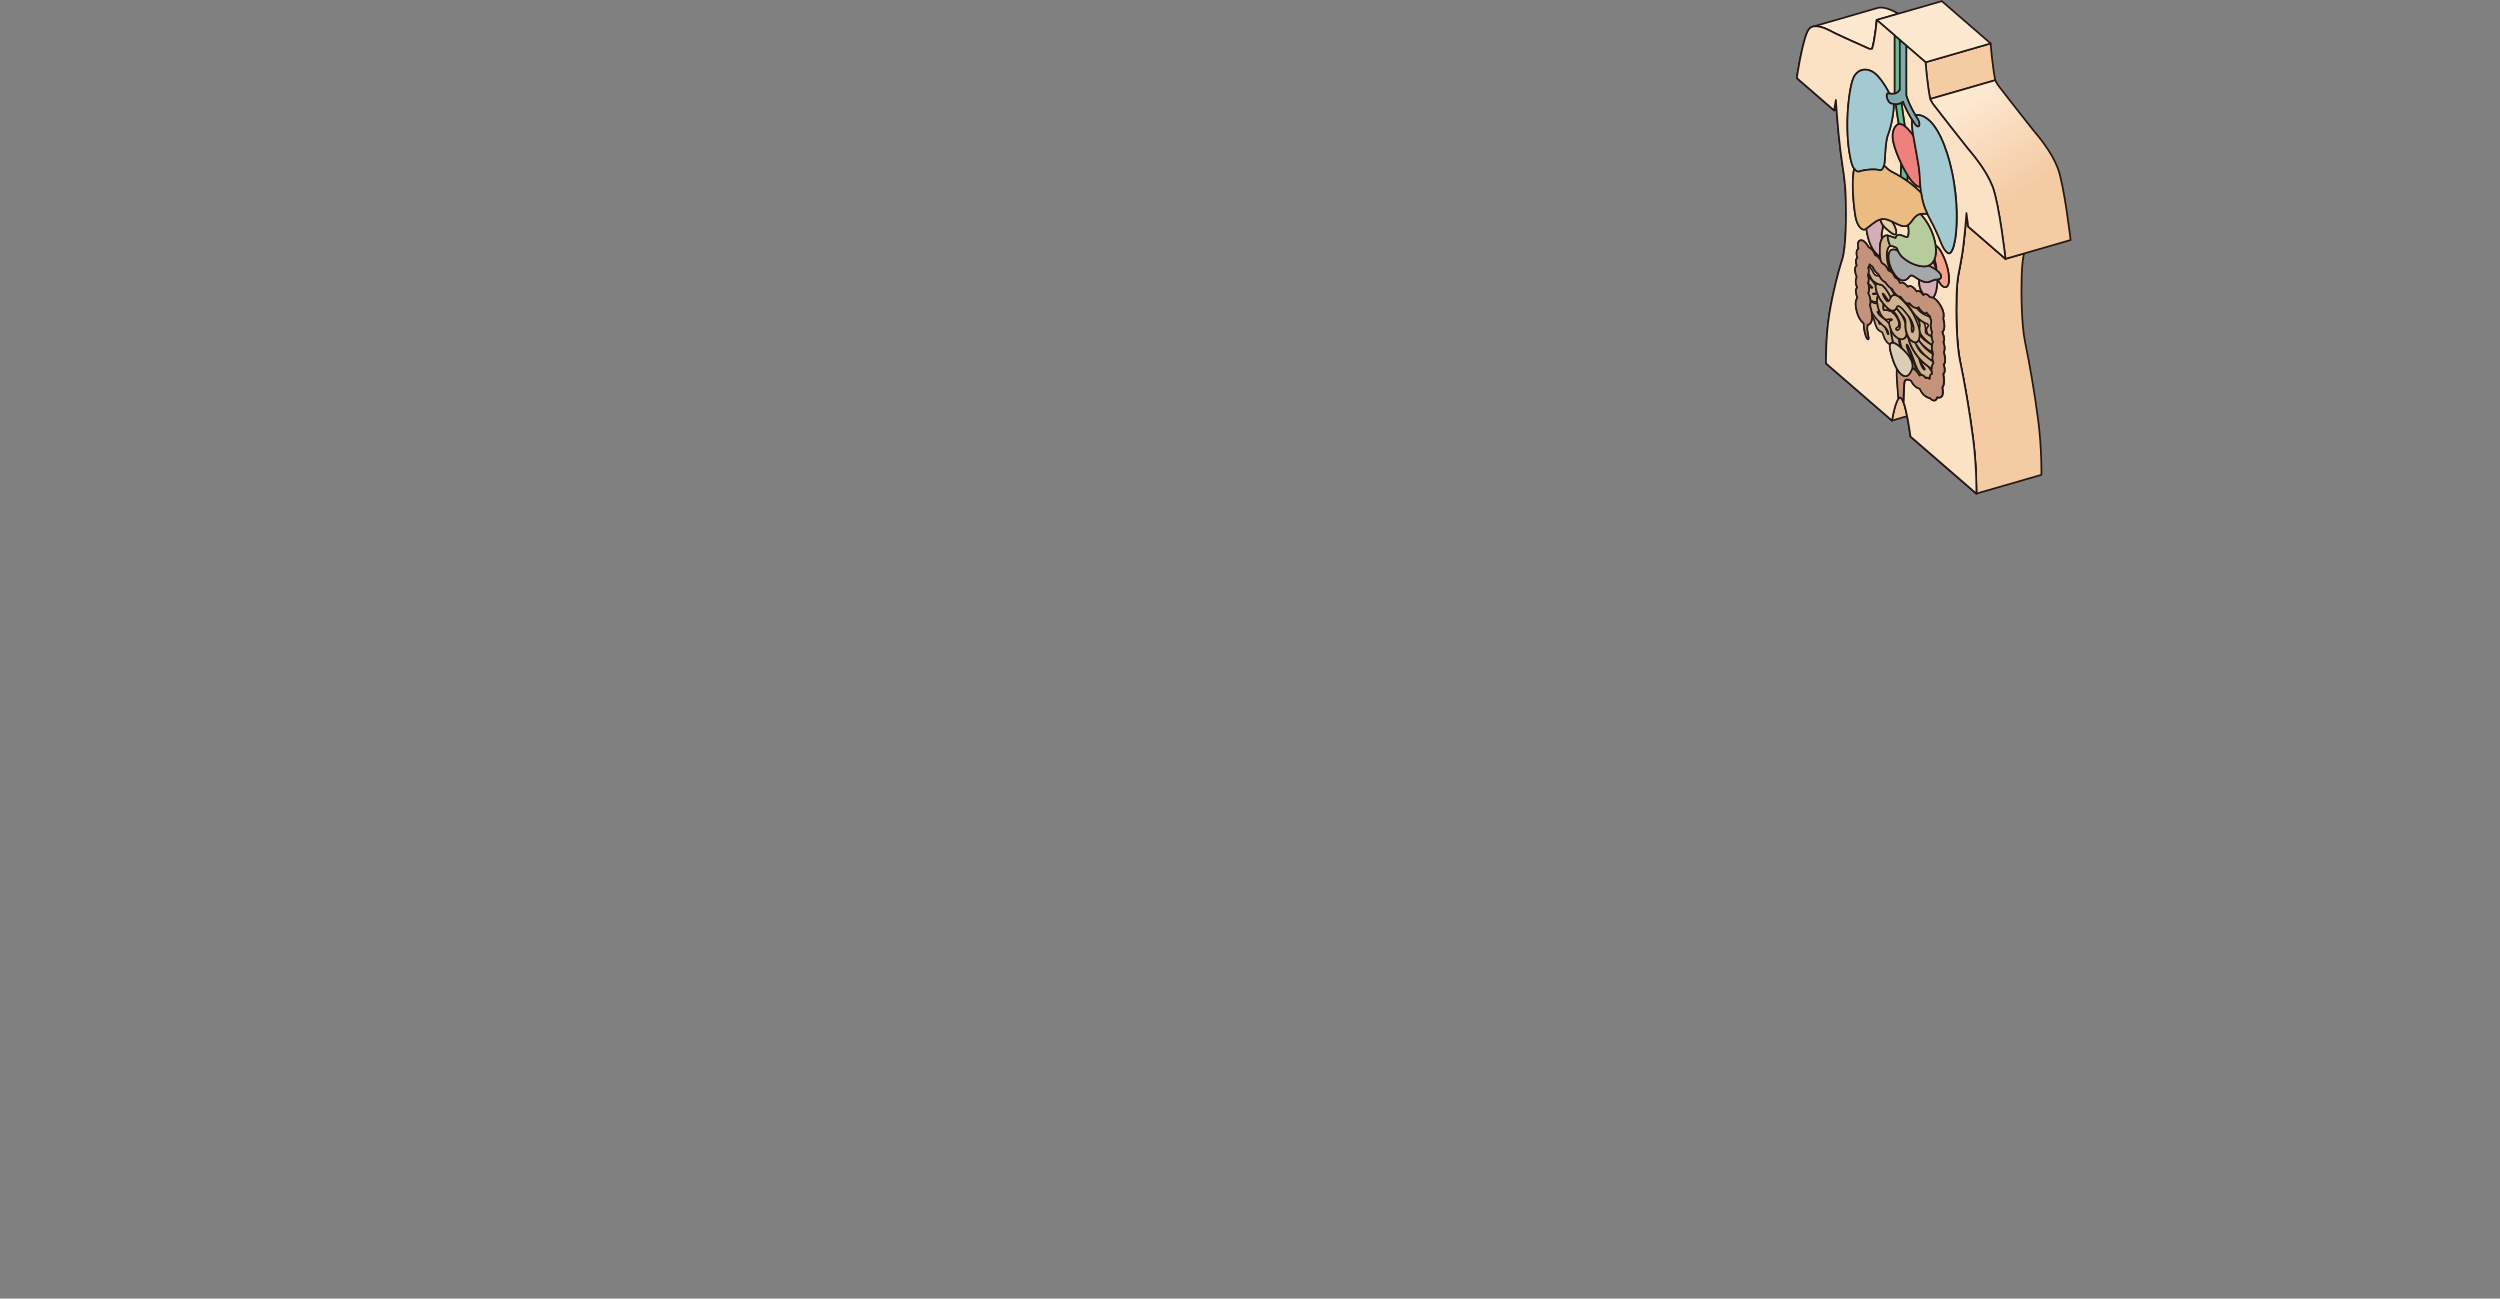 <svg xmlns="http://www.w3.org/2000/svg" xmlns:xlink="http://www.w3.org/1999/xlink" viewBox="0 0 720 374">
<rect x="0" y="0" width="720" height="374" fill="#808080" stroke="none"/>
<defs>
<style>
.cls-1 {
fill: url(#grad);
}

.cls-1, .cls-2, .cls-3, .cls-4, .cls-5, .cls-6, .cls-7, .cls-8, .cls-9, .cls-10, .cls-11, .cls-12, .cls-13, .cls-14, .cls-15, .cls-16, .cls-17, .cls-18 {
stroke: #231815;
stroke-linecap: round;
stroke-linejoin: round;
stroke-width: .5px;
}

.cls-2 {
fill: #c5927b;
}

.cls-3 {
fill: #eabc81;
}

.cls-4 {
fill: #d5adb4;
}

.cls-5 {
fill: #ee807e;
}

.cls-6 {
fill: #f3a48b;
}

.cls-7 {
fill: #b6cc9d;
}

.cls-8 {
fill: #fce2c4;
}

.cls-9 {
fill: #80aaab;
}

.cls-10 {
fill: #dacfb6;
}

.cls-11 {
fill: #66bf97;
}

.cls-12 {
fill: #f4cba3;
}

.cls-13 {
fill: #e6d4a9;
}

.cls-14 {
fill: #a4cad1;
}

.cls-15 {
fill: #fde8d0;
}

.cls-16 {
fill: none;
}

.cls-17 {
fill: #d1b38f;
}

.cls-18 {
fill: #a4a8ab;
}
</style>
<linearGradient id="grad" x1="565.51" y1="346.15" x2="581.85" y2="320.15" gradientTransform="translate(0 376) scale(1 -1)" gradientUnits="userSpaceOnUse">
<stop offset="0" stop-color="#fde8d0"/>
<stop offset="1" stop-color="#f4cba3"/>
</linearGradient>
</defs>
<g>
<path class="cls-15" d="M540.73,2.3h0l-.07.02-18.52,5.35c2-.49,4.91,1.18,6.01,1.77,1,.53,6.14,2.84,8.66,3.96.67.3,1.16.51,1.33.59.02,0,.04.02.05.02.56.23.97.03.97.03.88-2.86,1.33-8.29,1.33-8.29l6.25-1.81c-1.23-.66-4.09-2.24-6.01-1.64h0Z"/>
<path class="cls-12" d="M587,121.04c-1.05-8.24-2.71-17.43-3.76-22.43-1.05-4.99-1.17-14.27-.99-19.44.1-2.92.33-4.47.65-6.16l-5.31,1.53-10.74-9.3-.51-3.88s-.49,7.24-1.3,12.21c-.8,4.97-1.36,5.82-1.54,11-.19,5.17-.06,14.45.99,19.44.01.07.03.14.04.21.3,1.42.64,3.17,1,5.12.92,4.96,1.97,11.26,2.72,17.1,1.05,8.24.93,15.72.93,15.72l18.75-5.41s.12-7.48-.93-15.72h0Z"/>
<path class="cls-8" d="M528.2,31.79l.7-.2c-.12-1.7-.19-2.79-.19-2.79l-.51,3h0Z"/>
<path class="cls-8" d="M565.54,109.36c-.36-1.95-.71-3.7-1-5.12-.01-.07-.03-.14-.04-.21-1.05-4.99-1.17-14.27-.99-19.44.19-5.17.74-6.03,1.54-11s1.3-12.21,1.3-12.21l.51,3.88,10.74,9.3s-1.85-16.04-3.75-20.87c0-.02-.01-.03-.02-.04-1.9-4.81-5.63-9.1-6.92-10.65-1.3-1.56-9.49-12.09-10.04-12.82s-.97-1.65-.97-1.65c-.88-4.39-1.33-10.59-1.33-10.59l-3.97-3.44-1.58-1.37-1.48-1.28h0l-.37-.32-1.48-1.28-5.18-4.49s-.45,5.43-1.33,8.29c0,0-.42.2-.97-.03-.01,0-.03-.01-.05-.02-.18-.08-.66-.29-1.33-.59-2.53-1.12-7.66-3.43-8.66-3.96-1.11-.59-4.01-2.26-6.01-1.77l-.15.04h0c-.28.09-.54.21-.77.4-1.9,1.54-3.75,14.38-3.75,14.38l10.74,9.3.51-3s.07,1.1.19,2.79c.21,2.92.6,7.64,1.1,11.66.8,6.36,1.36,8.18,1.54,13.67.19,5.49.06,14.55-.99,17.73s-2.71,9.48-3.76,15.91c-1.05,6.43-.93,14.12-.93,14.12l19,16.46s.49-3.16,1.3-5.21c.22-.57.42-.91.6-1.12.46-.54.76-.12.76-.12,0,0,.26.07.67,1.2.2.53.43,1.29.68,2.39.12.53.24,1.07.34,1.6.6,2.97.95,5.85.95,5.85l19,16.46s.12-7.48-.93-15.72c-.74-5.83-1.79-12.14-2.72-17.1h0Z"/>
<path class="cls-12" d="M548.2,115.87c-.42-1.13-.67-1.2-.67-1.2,0,0-.29-.42-.76.12-.18.21-.38.55-.6,1.12-.8,2.06-1.3,5.21-1.3,5.21l4.35-1.26c-.11-.54-.22-1.08-.34-1.6-.26-1.1-.49-1.86-.68-2.39Z"/>
<path class="cls-12" d="M573.3,12.51l-18.75,5.41s.45,6.2,1.33,10.59l18.75-5.41c-.88-4.39-1.33-10.59-1.33-10.59Z"/>
<polygon class="cls-15" points="567.75 7.71 566.27 6.42 566.27 6.42 565.9 6.1 564.42 4.82 559.24 .33 546.74 3.94 540.49 5.74 545.67 10.23 547.15 11.51 547.52 11.84 547.52 11.84 549 13.12 550.59 14.49 554.56 17.93 573.3 12.51 567.75 7.71"/>
<path class="cls-1" d="M592.58,48.27c-1.9-4.83-5.65-9.14-6.94-10.7s-9.49-12.09-10.04-12.82-.97-1.65-.97-1.65l-18.75,5.41s.42.92.97,1.65,8.75,11.26,10.04,12.82c1.29,1.55,5.02,5.84,6.92,10.65,0,.02.01.03.02.04,1.9,4.83,3.75,20.87,3.75,20.87l5.31-1.53,13.44-3.88s-1.85-16.04-3.75-20.87h0Z"/>
</g>
<g>
<path class="cls-8" d="M564.49,104.03c-1.05-4.99-1.17-14.27-.99-19.44.19-5.17.74-6.03,1.54-11s1.3-12.21,1.3-12.21l.51,3.88,10.74,9.3s-1.85-16.04-3.75-20.87-5.65-9.14-6.94-10.7-9.49-12.09-10.04-12.82-.97-1.65-.97-1.65c-.88-4.39-1.33-10.59-1.33-10.59l-5.55-4.81v14.32c.2.71.91,2.95,2.67,5.77.81-.2,2.17-.12,3.97,1.49,3.05,2.73,5.83,9.8,7.13,18s.68,14.13.31,16.35-1.14,4.51-2.13,3.78-1.63-2.21-2.07-3.33-1.6-3.85-2.99-6.38c-.31-.56-.57-1.07-.81-1.57-.21,0-.43,0-.68,0-.5-.03-.93,0-1.31.09,1.13,1.21,2.83,3.46,3.84,6.77.25.84.42,1.61.52,2.34.53.2,1.3,1.07,2.04,2.67,1.23,2.65,1.85,5.06,1.79,7.38s-1.39,2.34-2.41,1.04c-.3-.38-.52-.86-.69-1.37-.08.02-.16.03-.23.04.02,2.35-.52,4.57-1.27,5.22.5.21,1.2.74,2.02,2.01,1.62,2.53.93,3.96.93,3.96,0,0,.9,3-.25,3.94,0,0,.95,2.07.32,2.87,0,0,.69,1.82.12,2.91,0,0,.86,2.74-.02,3.57,0,0,.76,2.07-.12,2.71,0,0,.65,2.97-.28,3.88,0,0,.9,3.5-1.46,2.86,0,0-.39,1.91-2.13.22,0,0-1.9-.3-2.89-2.72,0,0-1.48-.16-2.48-2.27,0,0-1.09-.6-1.57-.24s-.42.98-.51,2.5c-.07,1.15-.13,3.08-.15,3.94.2.53.43,1.29.68,2.39.8,3.44,1.3,7.46,1.3,7.46l19,16.46s.12-7.48-.93-15.72c-1.05-8.24-2.71-17.43-3.76-22.43h-.02Z"/>
<path class="cls-8" d="M546.31,106.23c-.81-1.38-1.32-3.1-1.71-4.52-.56-2.02-.49-3.22.52-3.05s2.41,1.54,2.41,1.54c0,0,1.39,1.04,2.41,2.63.74,1.16.98,2.17.83,3.04.44.21,1.17.78,2.12,2.32,0,0,.51-.87,1.83.71,0,0,.32-.47,1.02.19,0,0,0-.41.09-.89s.58-.56.58-.56c-.44-2.44.42-3.08.42-3.08-.65-1.75-.07-2.59-.07-2.59-.86-2.37-.07-3.47-.07-3.47-.72-1.62-.28-2.87-.28-2.87-.72-1.87-.16-3.02-.16-3.02-.35-.77-.37-1.54-.37-1.54-.44-.26-.99-1.08-.99-1.08,0,0-.25.56-1.06-.05s-1.23-1.47-1.23-1.47c-.23.24-.69.37-1.37.07s-1.32-1.17-1.32-1.17c0,0-.44.21-1.06-.27s-1.46-1.67-1.46-1.67c0,0-.46.19-1.25-.55s-1.2-1.7-1.2-1.7c-.88-.23-2.01-1.93-2.01-1.93-1.16-.38-1.92-2.32-1.92-2.32-1.02-.54-1.69-2.18-1.69-2.18-.28-.02-.86-.65-.86-.65-.07.75-.35.89-.35.89.39,1.65-.14,2.07-.14,2.07.58,1.66.05,2.45.05,2.45.67,2.17.07,2.81.07,2.81,1.16,2.47.46,3.56.46,3.56,0,0,.79,2.02.6,3.86s-1.27,1.77-1.27,1.77c0,0-.07.53-.12.93s.09,1.24.28,2.21.14,1.18-.14,1.04-.53-.87-.83-2.03-.28-2.52-.28-2.52c-1.25-1.02-1.97-2.67-2.27-4.71s.44-2.65.44-2.65c0,0-.37-.91-.44-1.82s.39-1.13.39-1.13c-.88-1.76-.14-3-.14-3-1.13-2.92,0-3.31,0-3.31-.65-1.9.19-2.21.19-2.21-.72-2.15.28-2.67.28-2.67-.24-1.03-.32-2.44.79-2.44s2.2,2.09,2.2,2.09c0,0,1.11.15,1.85,2.26,0,0,.75.03,1.59,1.46-.09-.41-.15-.83-.19-1.26-.77-.24-1.81-1.3-2.71-3.18-.54-1.13-1-2.94-1.27-4.76-.24.16-.45.28-.61.3-.71.09-2.01-.99-2.5-3.71-.46-2.55-1.28-9.93-.39-13.84-.38-.54-.66-1.26-.81-1.87-.34-1.34-1.02-4.26-1.14-9.7-.12-5.44.71-13.3,2.16-15.34,1.45-2.04,4.16-2.31,6.51.18,1.69,1.79,2.86,3.98,3.39,5.07.64.14,1.16.12,1.58.02V10.23l-5.18-4.49s-.45,5.43-1.33,8.29c0,0-.42.2-.97-.03s-8.75-3.89-10.04-4.57-5.04-2.87-6.94-1.32-3.75,14.38-3.75,14.38l10.74,9.3.51-3s.49,8.09,1.3,14.46c.8,6.36,1.36,8.18,1.54,13.67.19,5.49.06,14.55-.99,17.73-1.05,3.18-2.71,9.48-3.76,15.91-1.05,6.43-.93,14.12-.93,14.12l19,16.46s.49-3.16,1.3-5.21c.22-.57.42-.91.6-1.12-.13-1.57-.44-5.49-.48-6.71-.02-.77,0-1.4.02-1.84l-.02-.03Z"/>
<path class="cls-8" d="M550.64,52.24c-.38-.43-.82-1.05-1.27-1.78-.02.59-.05,1.15-.08,1.68.69.5,1.44,1.07,2.24,1.75.67.57,1.25,1.14,1.77,1.69-.09-.64-.16-1.28-.22-1.93-.56.32-1.39-.23-2.44-1.41Z"/>
<path class="cls-8" d="M552.72,80.54c-.41-.23-.79-.47-1.07-.67-.83-.6-1.36-.8-1.85-.1s-1.97,2-3.92-.43-2.49-5.87-1.54-7.04c.64-.79,1.69-.35,2.32.02-.22-.48-.32-.83-.32-.83,0,0-.61-.37-1.21-.56-.37-.12-.74-.17-.95-.02-.56.39-1.02,1.74-.68,4.12.16,1.1.61,2.25,1.06,3.19.36.28.8.78,1.18,1.71,0,0,.86.21,1.48,1.63,0,0,.81-.8,2.22,1.08,0,0,.83-1.09,2.59,1.34,0,0,.49-.86,1.87,1.03,0,0,.06-.08.16-.16-.3-.35-.58-.75-.81-1.19-.5-.95-.65-2.07-.55-3.11h.02Z"/>
<path class="cls-8" d="M545.3,41.04c-.83-3.64.89-4.93.89-4.93,0,0,.21-.28.64-.37-.35-2.06-.64-4.15-.84-5.76-.19,0-.39,0-.6-.03.08,2.47-.82,6.69-1.58,8.6-.83,2.07-.86,5.92-1.02,7.83-.04.49-.11.91-.2,1.28.6.64,1.4,1.38,2.15,1.78.71.37,1.6.83,2.67,1.47.06-1.15.12-2.44.16-3.76-.99-2.07-1.86-4.32-2.27-6.1h0Z"/>
<path class="cls-8" d="M546.1,66.98c-.06,1.07-1.02.45-2.19-.52-.59-.49-1.21-1.04-1.65-1.65.02.25.02.49-.01.71-.19,1.38-.52,1.69-.26,3.26.46-.83,1.11-1.09,1.62-.96.28.07.63.17.97.28.69.22,1.34.47,1.34.47.37-1.3,1.36-.95,2.44-.51,1.08.44,1.17.39,1.33-.93.08-.66-.02-1.55-.14-2.3-.66.41-1.6.47-3.19-.34-.59-.3-1.1-.55-1.55-.75.82,1.1,1.35,2.42,1.3,3.24h0Z"/>
<path class="cls-8" d="M557.62,77.72s.06.04.09.07c-.02-.27-.03-.51-.04-.71-.04-.75-.27-1.58-.51-2.48-.1.27-.23.5-.37.72.35.73.64,1.54.84,2.4h-.01Z"/>
<path class="cls-8" d="M549.34,37.04c.73.76,1.29,1.46,1.7,2.05-.18-1.1-.32-2-.34-2.54-.05-.95-.04-1.61-.01-2.07-1.24-2.01-2.07-3.83-2.61-5.21-.13.11-.28.21-.44.3.17,1.49.5,4.17.94,6.78.24.18.49.41.76.69Z"/>
<path class="cls-2" d="M559.78,104.98c.88-.83.02-3.57.02-3.57.58-1.09-.12-2.91-.12-2.91.62-.8-.32-2.87-.32-2.87,1.16-.94.25-3.94.25-3.94,0,0,.69-1.43-.93-3.96-.81-1.27-1.52-1.8-2.02-2.01-.49-.21-.78-.11-.78-.11-.93-1.19-1.54-.98-1.81-.77-.11.08-.16.16-.16.16-1.39-1.89-1.87-1.03-1.87-1.03-1.76-2.43-2.59-1.34-2.59-1.34-1.41-1.88-2.22-1.08-2.22-1.08-.62-1.42-1.48-1.63-1.48-1.63-.38-.93-.82-1.44-1.18-1.71-.38-.29-.67-.33-.67-.33-.79-1.84-1.83-2.06-1.83-2.06-.14-.31-.28-.58-.42-.81-.84-1.43-1.59-1.46-1.59-1.46-.74-2.11-1.85-2.26-1.85-2.26,0,0-1.09-2.1-2.2-2.09s-1.03,1.41-.79,2.44c0,0-.99.51-.28,2.67,0,0-.83.31-.19,2.21,0,0-1.13.39,0,3.31,0,0-.74,1.23.14,3,0,0-.46.22-.39,1.13s.44,1.82.44,1.82c0,0-.74.61-.44,2.65s1.02,3.69,2.27,4.71c0,0-.02,1.35.28,2.52s.56,1.89.83,2.03.32-.06.14-1.04-.32-1.81-.28-2.21.12-.93.12-.93c0,0,1.09.07,1.27-1.77.03-.27.03-.54.02-.82-.05-1.58-.62-3.05-.62-3.05,0,0,.22-.36.2-1.12,0-.1-.01-.21-.02-.33-.06-.54-.23-1.24-.64-2.11,0,0,.34-.36.22-1.48-.04-.36-.13-.8-.29-1.33h0c.03-.05.42-.72.07-2.04-.03-.13-.07-.26-.12-.4,0,0,.11-.09.19-.34.1-.3.16-.83-.06-1.73,0,0,.11-.06.21-.29.06-.13.11-.32.13-.59,0,0,.58.63.86.65,0,0,.67,1.64,1.69,2.18,0,0,.09.23.26.55.32.6.9,1.52,1.66,1.77,0,0,.81,1.21,1.59,1.73.14.09.29.17.42.2,0,0,.42.95,1.2,1.7s1.25.55,1.25.55c0,0,.83,1.19,1.46,1.67.16.13.31.2.45.25.38.13.62.02.62.02,0,0,.65.87,1.32,1.17.33.15.61.19.83.17.23-.02.41-.11.53-.24,0,0,.42.86,1.23,1.47s1.06.05,1.06.05c0,0,.56.82.99,1.08,0,0,0,.14.04.36.04.3.13.73.33,1.17,0,0-.56,1.14.16,3.02,0,0-.18.51-.12,1.31.01.16.04.34.07.53.06.32.16.66.32,1.03,0,0-.21.29-.29.89h0c-.06.48-.05,1.14.18,1.99.05.18.11.37.18.58,0,0-.01.02-.03.05-.09.16-.33.73-.13,1.75.02.11.05.22.08.33.04.15.09.3.15.47,0,0-.52.39-.54,1.71,0,.2,0,.42.03.66.02.22.05.45.1.7,0,0-.49.08-.58.56s-.09.89-.09.89c-.69-.66-1.02-.19-1.02-.19-.63-.76-1.08-.95-1.37-.95-.32,0-.46.24-.46.24-.46-.74-.86-1.25-1.21-1.61-.38-.39-.68-.6-.91-.7-.03.15-.06.3-.11.44-.05.16-.12.32-.2.47-.56,1.06-1.36,2.32-2.93.96-.47-.41-.87-.93-1.22-1.52-.02.44-.04,1.07-.02,1.84.04,1.22.35,5.15.48,6.71.46-.54.76-.12.76-.12,0,0,.26.07.67,1.2.02-.87.08-2.8.15-3.94.09-1.51.02-2.14.51-2.5s1.57.24,1.57.24c.99,2.11,2.48,2.27,2.48,2.27.99,2.42,2.89,2.72,2.89,2.72,1.74,1.69,2.13-.22,2.13-.22,2.36.64,1.46-2.86,1.46-2.86.93-.92.28-3.88.28-3.88.88-.64.12-2.71.12-2.71h.03Z"/>
</g>
<g>
<path class="cls-11" d="M546.01,29.98c.2,1.6.48,3.7.84,5.76.39-.07.96,0,1.74.61-.44-2.61-.77-5.3-.94-6.78-.42.24-.95.41-1.64.42h0Z"/>
<path class="cls-11" d="M547.57,47.14c-.04,1.33-.1,2.62-.16,3.76.58.35,1.2.75,1.88,1.24.03-.53.05-1.09.08-1.68-.59-.95-1.21-2.1-1.8-3.33h0Z"/>
<path class="cls-11" d="M547.15,25.83v-14.32l-1.48-1.28v16.71c.91-.22,1.34-.83,1.48-1.11Z"/>
<path class="cls-9" d="M552.28,34.15c-.22-.32-.42-.64-.61-.94-1.76-2.82-2.47-5.06-2.67-5.77v-14.32l-1.48-1.28h0l-.37-.32v14.32c-.15.27-.57.89-1.48,1.11-.42.1-.94.11-1.58-.02-.07-.02-.14-.03-.22-.05-.47-.12-.67.44-.47,1.25.15.6.49,1.16.84,1.47.13.11.26.19.38.22.28.07.53.11.77.14.21.03.41.04.6.03.68,0,1.22-.18,1.64-.42.16-.09.31-.19.44-.3.54,1.38,1.37,3.2,2.61,5.21.26.43.54.86.84,1.3.12.18.25.33.38.44.35.31.69.32.84,0,.21-.45,0-1.37-.47-2.06h0Z"/>
<path class="cls-5" d="M552.83,49.85c-.12-2.03-1.21-7.33-1.78-10.76-.42-.6-.97-1.29-1.7-2.05-.27-.28-.53-.51-.76-.69-.78-.6-1.35-.68-1.74-.61-.44.08-.64.37-.64.37,0,0-1.73,1.3-.89,4.93.41,1.78,1.28,4.04,2.27,6.1.58,1.22,1.21,2.37,1.8,3.33.45.73.89,1.34,1.27,1.78,1.05,1.19,1.88,1.74,2.44,1.41-.1-1.16-.17-2.38-.25-3.81h-.02Z"/>
<path class="cls-14" d="M545.41,29.95c-.24-.03-.5-.07-.77-.14-.12-.03-.25-.11-.38-.22-.35-.31-.69-.87-.84-1.47-.21-.81,0-1.37.47-1.25.08.02.15.03.22.05-.53-1.08-1.7-3.27-3.39-5.07-2.34-2.49-5.06-2.21-6.51-.18-1.45,2.04-2.28,9.9-2.16,15.34.12,5.44.8,8.36,1.14,9.7.16.62.44,1.33.81,1.87.44.63,1.01,1.03,1.65.77,1.2-.5,4.44-.74,5.43-.38.74.26,1.25-.24,1.52-1.31.1-.36.16-.79.2-1.28.15-1.91.19-5.76,1.02-7.83.77-1.9,1.67-6.13,1.58-8.6h.01Z"/>
<path class="cls-14" d="M562.76,52.7c-1.3-8.21-4.07-15.28-7.13-18-1.8-1.61-3.15-1.69-3.97-1.49.19.31.39.62.61.94.47.69.67,1.61.47,2.06-.15.33-.49.31-.84,0-.13-.11-.26-.26-.38-.44-.3-.44-.57-.87-.84-1.3-.03.46-.04,1.12.01,2.07.03.54.16,1.45.34,2.54.57,3.42,1.67,8.73,1.78,10.76.08,1.43.15,2.65.25,3.81.06.65.13,1.29.22,1.93.05.35.11.71.17,1.07.31,1.7.76,3.14,1.6,4.89.24.49.5,1.01.81,1.57,1.39,2.54,2.56,5.26,2.99,6.38s1.08,2.6,2.07,3.33,1.76-1.56,2.13-3.78.99-8.15-.31-16.35h.02Z"/>
<path class="cls-4" d="M541.41,71.38c.03-1.19.25-2.03.57-2.6-.26-1.57.07-1.89.26-3.26.03-.22.03-.46.01-.71-.36-.5-.61-1.04-.66-1.64-.23.06-.46.15-.71.26-1.16.5-2.52,1.8-3.4,2.4.27,1.82.73,3.63,1.27,4.76.89,1.88,1.94,2.94,2.71,3.18-.07-.72-.07-1.49-.05-2.38h0Z"/>
<path class="cls-13" d="M544.8,63.74c-1.37-.62-2.14-.78-2.88-.65-.1.02-.21.04-.31.07.05.6.3,1.14.66,1.64.45.62,1.06,1.16,1.65,1.65,1.17.97,2.13,1.59,2.19.52.05-.82-.48-2.14-1.3-3.24h-.01Z"/>
<path class="cls-4" d="M555.27,81.25c-.72.15-1.71-.25-2.54-.7-.09,1.04.05,2.16.55,3.11.23.43.5.84.81,1.19.27-.21.88-.41,1.81.77,0,0,.29-.1.78.11.75-.65,1.3-2.87,1.27-5.22-.31.04-.6.04-.77.07-.43.08-.83.45-1.91.68h0Z"/>
<path class="cls-4" d="M555.43,76.5c.4.2.88.44,1.38.71.29.15.56.33.82.51-.2-.86-.49-1.67-.84-2.4-.35.55-.82.94-1.36,1.17h0Z"/>
<path class="cls-6" d="M557.16,74.61c.25.89.48,1.72.51,2.48,0,.2.02.44.04.71.88.67,1.48,1.46,1.32,2.05-.11.39-.46.55-.84.62.17.51.39.98.69,1.37,1.02,1.3,2.34,1.28,2.41-1.04s-.56-4.73-1.79-7.38c-.74-1.6-1.51-2.47-2.04-2.67.22,1.58.09,2.89-.29,3.87h-.01Z"/>
<path class="cls-18" d="M557.71,77.79s-.06-.04-.09-.07c-.25-.19-.53-.36-.82-.51-.5-.27-.98-.51-1.38-.71-.38.16-.79.24-1.24.23-.33,0-.66-.04-.97-.08-2.26-.33-4.08-1.54-5.16-2.44-.67-.56-1.12-1.32-1.38-1.89-.63-.37-1.69-.81-2.32-.02-.95,1.18-.4,4.61,1.54,7.04s3.42,1.13,3.92.43,1.02-.49,1.85.1c.28.2.65.44,1.07.67.83.46,1.82.86,2.54.7,1.08-.23,1.48-.59,1.91-.68.17-.03.47-.03.77-.07.08,0,.16-.02.23-.04.38-.08.74-.24.84-.62.16-.59-.43-1.38-1.32-2.05h.01Z"/>
<path class="cls-3" d="M553.48,56.66c-.07-.36-.12-.72-.17-1.07-.52-.56-1.1-1.12-1.77-1.69-.8-.68-1.54-1.25-2.24-1.75-.68-.48-1.3-.89-1.88-1.24-1.07-.65-1.96-1.1-2.67-1.47-.75-.4-1.54-1.14-2.15-1.78-.28,1.06-.79,1.57-1.52,1.31-.99-.35-4.23-.12-5.43.38-.65.27-1.21-.13-1.65-.77-.89,3.9-.07,11.29.39,13.84.49,2.72,1.79,3.8,2.5,3.71.15-.02.36-.13.61-.3.88-.59,2.24-1.9,3.4-2.4.25-.11.49-.2.71-.26.1-.03.21-.05.31-.07.74-.13,1.51.03,2.88.65.45.2.95.45,1.55.75,1.6.81,2.53.75,3.19.34.68-.42,1.07-1.21,1.59-1.82.66-.78,1.24-1.2,1.96-1.37.38-.09.81-.12,1.31-.09.24,0,.47.02.68,0-.84-1.75-1.29-3.19-1.6-4.89h0Z"/>
<path class="cls-17" d="M543.65,67.83s-.03,0-.05-.01c-.51-.12-1.16.13-1.62.96-.32.57-.54,1.41-.57,2.6-.02.89-.01,1.66.05,2.38.04.43.1.85.19,1.26.14.23.28.5.42.81,0,0,1.05.22,1.83,2.06,0,0,.29.03.67.33-.45-.93-.91-2.09-1.06-3.19-.34-2.38.12-3.73.68-4.12.06-.04.13-.07.21-.08-.62-1.26-.74-2.39-.75-3h0Z"/>
<path class="cls-7" d="M557.45,70.74c-.1-.72-.26-1.5-.52-2.34-1.01-3.31-2.71-5.56-3.84-6.77-.72.17-1.3.59-1.96,1.37-.52.61-.91,1.4-1.59,1.82.12.74.22,1.64.14,2.3-.15,1.32-.25,1.37-1.33.93s-2.07-.79-2.44.51c0,0-.65-.25-1.34-.47-.32-.1-.65-.2-.92-.27.01.6.13,1.74.75,3,.21-.04.47.01.74.1.6.19,1.21.56,1.21.56,0,0,.1.35.32.83.26.57.71,1.33,1.38,1.89,1.08.9,2.9,2.12,5.16,2.44.32.05.64.07.97.08.45,0,.86-.08,1.24-.23.54-.23,1-.62,1.36-1.17.14-.22.27-.45.37-.72.39-.98.51-2.29.29-3.87h.01Z"/>
</g>
<g>
<path class="cls-17" d="M540.61,86.89c-.02-.88.14-1.49.27-1.81-.07-.15-.14-.3-.2-.46-.45.08-1.15.13-1.31.05-.22-.1.49-.16.86-.23.11-.02.23-.08.32-.18-.17-.5-.3-1.02-.35-1.55-.02-.19-.01-.35,0-.49-.56-.92-1.61-2.14-2.12-2.72.35,1.32-.04,1.99-.07,2.04.25.28.6.65.78.81.31.27.42.42.42.42.17.33-.29.08-.52.05-.09-.01-.24,0-.39.06.12,1.11-.22,1.48-.22,1.48.41.87.58,1.57.64,2.11.23.15.52.29.88.41.3.11.66.09,1.02.02h-.01Z"/>
<path class="cls-17" d="M556.4,95.65c-.72-1.87-.16-3.02-.16-3.02-.2-.44-.29-.88-.33-1.17-.23-.19-.51-.37-.84-.51-1.08-.46-1.37-.58-2.17-1.28-.31-.27-.6-.62-.84-.94-.23.02-.5-.02-.83-.17-.67-.3-1.32-1.17-1.32-1.17,0,0-.24.11-.62-.02.2.37.46.82.8,1.34.66,1.02,1.27,1.87,1.95,2.6.37.39.76.75,1.19,1.07.37.27.67.44.92.56.6.28.91.27,1.05.46.2.28.14.47-.02.72-.15.24-.43.4-.34,1.12.07.52.17.79.38,1.09.34.21.77.47,1.05.63-.06-.8.12-1.31.12-1.31h.01Z"/>
<path class="cls-17" d="M556.35,97.49c-.04-.19-.06-.36-.07-.53-.28-.16-.71-.42-1.05-.63-.19-.12-.34-.22-.43-.29-.34-.27-.25-.57-.23-.95.01-.33.08-.98-.42-2.15-.25-.12-.55-.29-.92-.56-.43-.32-.82-.67-1.19-1.07.37.66.91,1.71.87,2.26-.06.84-.34,1.52.26,2.64.56,1.04,2.03,2.33,3.22,3.18.09-.6.29-.89.29-.89-.16-.36-.26-.71-.32-1.03v.02Z"/>
<path class="cls-17" d="M556.38,99.42c-.6-.39-1.97-1.33-2.58-1.9-.43-.41-.75-.84-.96-1.16-.01.48-.07.95-.2,1.36-.03.09-.06.17-.09.24.18.25.4.55.65.87.39.4.87.88,1.45,1.36.74.62,1.45,1,1.92,1.21-.24-.85-.25-1.51-.18-1.98h0Z"/>
<path class="cls-17" d="M546.77,97.46c-.08-.04-.16-.09-.25-.14-.38-.24-.73-.55-1.04-.92-.4-.48-.73-1.04-.97-1.61.01.27.04.61.1,1.07.11.87.38,1.98.6,2.82.2.04.4.13.61.23.57.3,1.14.77,1.46,1.05-.17-.73-.39-1.71-.5-2.51h-.01Z"/>
<path class="cls-17" d="M553.91,104.41c-.36-.32-.71-.68-1.05-1.06.15.42.45,1.18.77,1.74.46.81.71,1.05.71,1.31s-.47-.08-.89-.91c-.3-.6-.66-1.81-.84-2.43-.7-.83-1.37-1.8-1.97-2.95-.56-1.06-.89-2.23-1.08-3.03-.18-.14-.37-.26-.56-.37-.3.85-1.02,1.15-1.83.91,0,.28.02.6.09.99.1.63.33,1.3.53,1.81.45.37,1.4,1.25,2.15,2.42.74,1.16.98,2.17.83,3.04.23.11.53.32.91.7-.01-.54-.1-1.25-.38-1.89-.56-1.26-1.27-2.59-1.6-3.34s-.57-1.48-.6-1.91.22-.18.6.6.88,1.89,1.18,2.83,1.05,3.02,1.54,3.8c.21.34.54.81.93,1.28.29,0,.74.19,1.37.95,0,0,.32-.47,1.02.19,0,0,0-.41.09-.89s.58-.56.58-.56c-.05-.26-.08-.49-.1-.7-.26-.4-.6-.88-.93-1.34-.53-.41-1.07-.84-1.47-1.2h0Z"/>
<path class="cls-10" d="M549.93,102.84c-.75-1.18-1.71-2.05-2.15-2.42-.16-.13-.25-.2-.25-.2,0,0-.1-.1-.26-.24-.32-.28-.89-.75-1.46-1.05-.21-.11-.41-.19-.61-.23-.03,0-.05-.01-.08-.02-.46-.08-.72.12-.82.55-.12.52,0,1.38.3,2.49.39,1.42.9,3.14,1.71,4.52.35.59.75,1.11,1.22,1.52,1.57,1.36,2.38.1,2.93-.96.08-.15.14-.31.2-.47.05-.14.08-.29.11-.44.14-.87-.09-1.88-.83-3.04h0Z"/>
<path class="cls-17" d="M548.83,94.8c-.13-.76-.09-1.24-.07-1.74-.22-.7-.52-1.34-.87-1.95-.17-.29-.34-.58-.5-.86,0-.01-.02-.02-.03-.03-.54-.68-1.19-1.49-1.19-1.49,0,0-.21.59-.98.72.35.41.99,1.22,1.41,2.09.6,1.25.65,1.58.6,2.52-.05.94-.8,1.1-1,.99s-.22-.5.09-.65.74-.5.62-1.38-.71-1.97-1.48-2.7c-.77-.73-1.1-.8-1.77-.99-.68-.19-1,.24-1.19-.22-.15-.37-.07-1.06,0-1.58-.07-.09-.15-.18-.22-.27-.19-.24-.36-.49-.54-.74-.31-.46-.6-.94-.85-1.45-.13.32-.29.93-.27,1.81v.17c0,.07.01.15.02.22.07.89.33,1.82.71,2.64.25.54.56,1.02.9,1.4.91,1,1.19.74,1.71.65s1.08-.06.97.15c-.1.21-.93-.1-.85,1.07,0,.06,0,.12.02.19.06.45.2.94.4,1.42.24.57.57,1.13.97,1.61.31.37.66.69,1.04.92.08.05.17.1.25.14.13.07.26.11.39.15.81.24,1.52-.06,1.83-.91.07-.2.12-.43.14-.7-.13-.4-.23-.81-.29-1.2h.03Z"/>
<path class="cls-17" d="M556.72,102.02c-.45-.29-1.27-.86-2.1-1.61-.48-.44-.99-1.03-1.42-1.58-.24-.31-.46-.61-.65-.87-.02.04-.04.07-.06.1-.22.39-.56.53-.92.52-.04,0-.08,0-.12-.01.09.15.19.3.28.45.77,1.19,1.7,2.41,2.78,3.43.14.13.28.26.42.37.14.11.28.22.39.33.06.05.13.1.19.15.45.34.85.61,1.16.8-.03-.12-.06-.23-.08-.33-.2-1.01.05-1.59.13-1.75h0Z"/>
<path class="cls-17" d="M556.67,104.1c-.31-.19-.71-.46-1.16-.8-.07-.05-.13-.1-.19-.15h0c-.13-.1-.26-.21-.39-.33-.6-.45-1.42-.95-2.16-1.93-.49-.64-.82-1.35-1.03-1.88-.12-.18-.22-.35-.28-.45-.27-.04-.55-.15-.8-.31-.17-.11-.33-.24-.47-.38-.21-.21-.39-.47-.55-.75-.03-.02-.05-.04-.08-.06.18.8.52,1.97,1.08,3.03.61,1.15,1.27,2.12,1.97,2.95.09.1.17.2.26.29.34.38.69.74,1.05,1.06.4.36.93.79,1.47,1.2.31.24.62.47.9.68.02-1.32.54-1.71.54-1.71-.06-.16-.11-.32-.15-.47h0Z"/>
<path class="cls-17" d="M542.48,87.53c-.07.52-.16,1.21,0,1.58.19.45.51.02,1.19.22.14.04.27.08.39.11.11-.06.21-.12.29-.18-.59-.31-1.23-.96-1.86-1.73h-.01Z"/>
<path class="cls-17" d="M544.6,95.87c-.06-.46-.09-.8-.1-1.07-.2-.48-.34-.97-.4-1.42,0-.07-.01-.13-.02-.19-.21-.27-.46-.54-.73-.77-1.38-1.18-1.78-1.36-2.16-1.81s-.68-.93-.39-.82c.12.05.33.11.55.14-.38-.81-.64-1.75-.71-2.64-.23.09-.64.17-1.11-.12-.29-.18-.55-.32-.78-.38.02.76-.2,1.12-.2,1.12,0,0,.57,1.47.62,3.05.23.36.5.87.66,1.47.31,1.18.6,2.13,1.25,2.69s.89.19,1.16.95.44,1.55,1.17,2.42c.25.3.57.55.9.74.1-.43.36-.63.82-.55.03,0,.05.01.08.02-.22-.84-.48-1.96-.6-2.82h0ZM541.37,93.32c-.25-.2-.25-.52-.29-.77,0,0,.31.36.59.59,0,0-.05.38-.3.18h0ZM543.65,96.08c-.19-.35-.21-.6-.34-.93s-.49-.95-.49-.95c0,0,.22.11.5.52s.46.87.53,1.23-.02.48-.21.13h.01Z"/>
<path class="cls-16" d="M542.83,94.19s-.62-.45-1.16-1.05"/>
<path class="cls-16" d="M541.08,92.56s-1.08-1.03-2.02-2.63"/>
<path class="cls-17" d="M552.2,93.03c-.63-1.55-1.16-3.03-3.1-5.29-1.62-1.89-2.63-2.68-3.41-2.78h0c-.77-.09-1.16.62-1.16.62h0c-.29-.57-.9-1.69-1.57-2.54-.94-1.19-1.1-.99-1.68-1.12-.2-.05-.47-.14-.77-.28-.15.1-.26.27-.3.57-.02.14-.03.3,0,.49.05.54.17,1.06.35,1.55.04.12.08.24.13.36.06.16.13.31.2.46.24.51.53.99.85,1.45.17.25.35.5.54.74.07.09.15.18.22.27.94,1.15,1.91,2.03,2.66,1.93.02,0,.04,0,.06-.01.77-.13.98-.72.98-.72,0,0,.65.81,1.19,1.49,0,.01.02.02.03.03.54.67,1.27,1.35,1.35,2.14.02.24.02.46.02.68-.01.49-.05.97.07,1.74.07.39.16.8.29,1.2.11.33.24.65.39.94.03.07.07.13.11.19.16.28.34.54.55.75.14.14.3.27.47.38.25.16.53.28.8.31.04,0,.08,0,.12.01.36.02.7-.13.92-.52.02-.03.04-.06.06-.1.03-.07.07-.15.09-.24.13-.42.19-.88.2-1.36.03-1.08-.21-2.27-.65-3.34h0ZM543.42,86.68c-.23-.22-.54-.63-.83-1.18-.29-.55-.63-1.28-.14-.81s1.43,2.05,1.43,2.05c0,0-.23.15-.46-.07h0ZM551.1,95.04c-.14.57-.26.65-.4.57s-.15-.4-.15-.86.09-.92-.19-1.91-.65-1.69-.65-1.69c0,0,.52.58.94,1.59.42,1.01.59,1.74.45,2.3h0Z"/>
<path class="cls-17" d="M544.5,83.01c-.78-.52-1.59-1.73-1.59-1.73-.76-.25-1.34-1.16-1.66-1.77-.12-.04-.24-.07-.36-.09-.33-.03-.56.06-.97-.34-.42-.4-.43-.79-.97-1.63-.25-.39-.47-.61-.64-.73-.1.24-.21.29-.21.29.21.9.15,1.43.06,1.73.2.41.47.94.76,1.47.39.69,1.03,1.15,1.59,1.43.29.14.57.24.77.28.59.13.74-.07,1.68,1.12.67.85,1.28,1.96,1.57,2.54h0s.39-.71,1.16-.62h0c-.43-.76-.87-1.47-1.18-1.95h-.01Z"/>
<path class="cls-16" d="M543.88,86.75s.34-.22.64-1.16"/>
<path class="cls-16" d="M546.18,88.74s.14-.88.83-.49,1.24,1.04,1.64,1.55,1.12,1.42,1.12,1.42"/>
</g>
</svg>